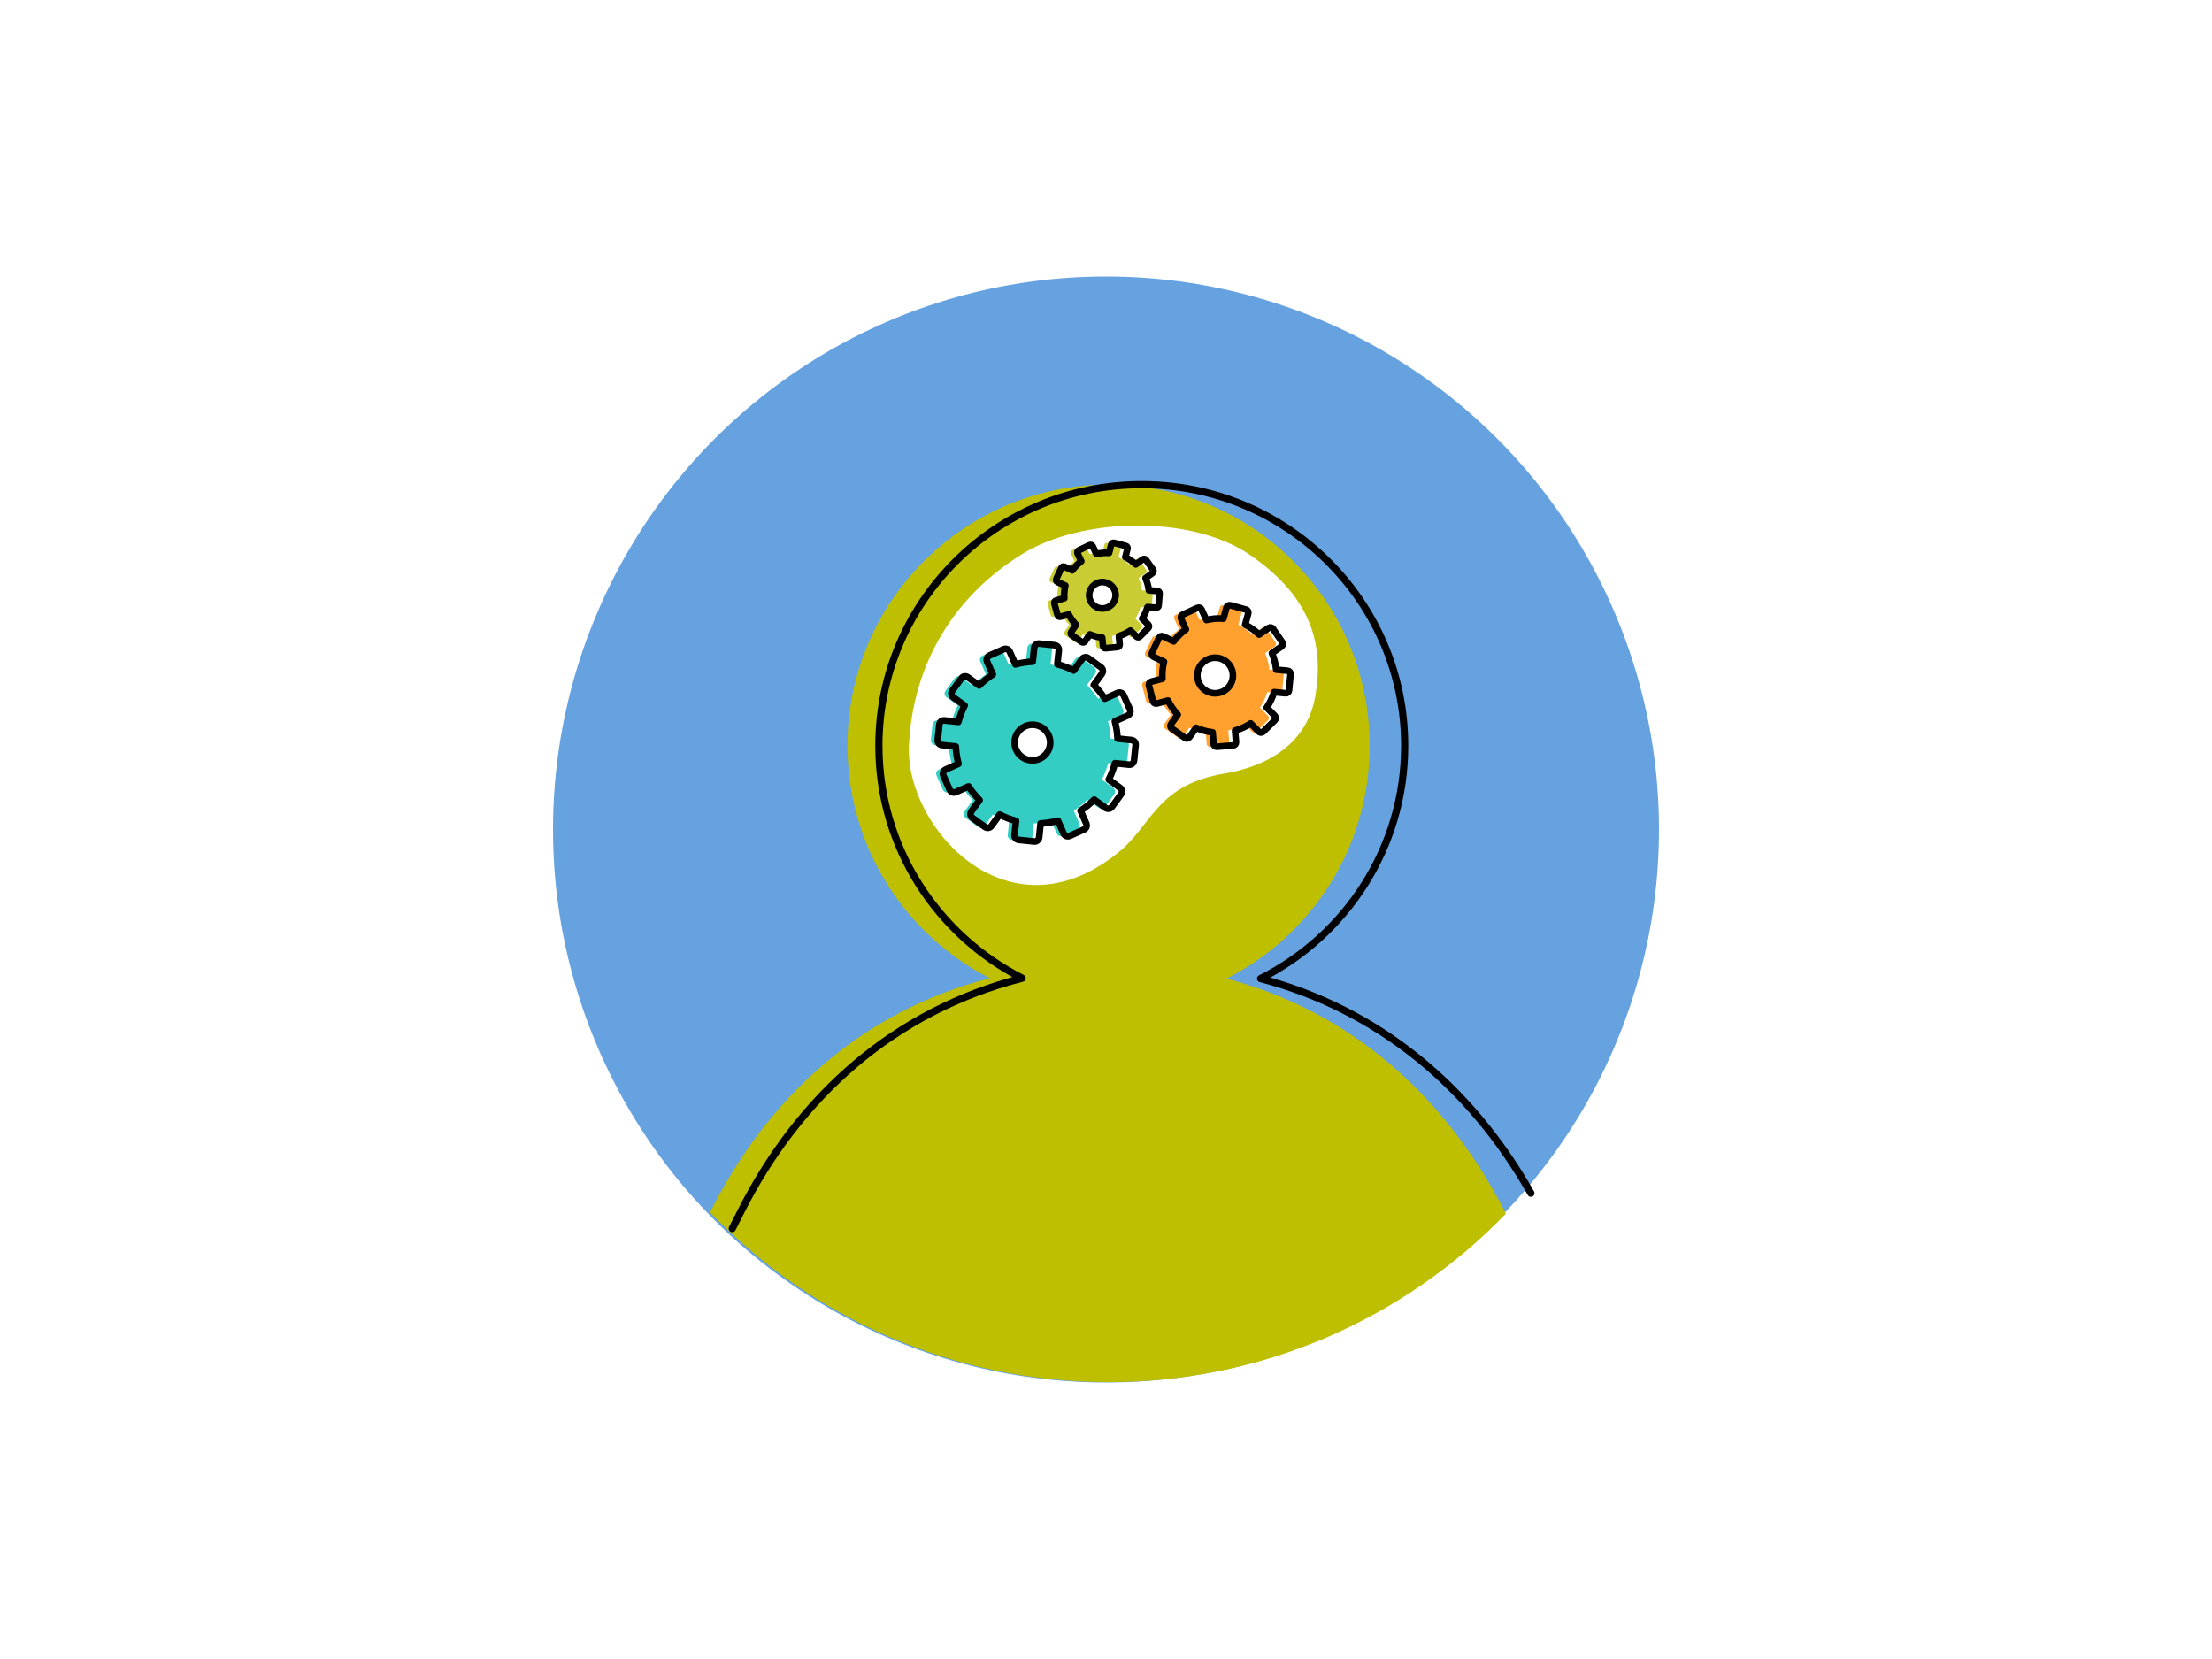<?xml version="1.0" encoding="utf-8"?>
<!-- Generator: Adobe Illustrator 16.2.1, SVG Export Plug-In . SVG Version: 6.00 Build 0)  -->
<!DOCTYPE svg PUBLIC "-//W3C//DTD SVG 1.1//EN" "http://www.w3.org/Graphics/SVG/1.1/DTD/svg11.dtd">
<svg version="1.1" id="Layer_1" xmlns="http://www.w3.org/2000/svg" xmlns:xlink="http://www.w3.org/1999/xlink" x="0px" y="0px"
	 width="320px" height="240px" viewBox="0 0 320 240" enable-background="new 0 0 320 240" xml:space="preserve">
<g id="Layer_1_1_">
	<g>
		<rect fill="#FFFFFF" width="320" height="240"/>
	</g>
</g>
<g id="Layer_2">
	<g>
		<circle fill="#66A2E0" cx="160" cy="120" r="80"/>
		<g>
			<g>
				<path fill="#BDBF00" d="M177.445,141.57c12.279-6.234,20.699-18.976,20.699-33.688c0-20.859-16.91-37.77-37.771-37.77
					c-20.859,0-37.77,16.91-37.77,37.77c0,14.667,8.367,27.374,20.583,33.629c-18.368,4.724-32.085,17.089-40.475,33.886
					c14.555,15.131,35.006,24.551,57.66,24.551c22.561,0,42.938-9.344,57.48-24.366C209.336,158.758,195.516,146.354,177.445,141.57
					z"/>
			</g>
			<path fill="#FFFFFF" d="M177.221,111.894c6.412-1.115,11.988-4.461,13.104-11.432c1.116-6.97-0.363-13.959-9.537-20.217
				c-8.459-5.773-24.2-5.434-32.844-0.136c-9.789,6-15.892,15.776-16.45,27.766c-0.558,11.99,14.778,28.835,30.949,14.895
				C166.752,118.821,167.803,113.428,177.221,111.894z"/>
			<g>
				<path fill="#33CDC4" d="M163.299,107.793c0.037-0.365-0.227-0.691-0.592-0.73l-2.023-0.212c-0.039-0.86-0.172-1.699-0.391-2.507
					l1.852-0.825c0.336-0.15,0.486-0.543,0.338-0.878l-0.916-2.054c-0.148-0.334-0.539-0.486-0.875-0.337l-1.853,0.824
					c-0.459-0.714-0.995-1.375-1.598-1.974l1.189-1.638c0.217-0.298,0.15-0.713-0.146-0.93l-1.82-1.322
					c-0.298-0.217-0.713-0.151-0.928,0.146l-1.192,1.643c-0.745-0.383-1.538-0.687-2.371-0.906l0.212-2.021
					c0.039-0.366-0.226-0.693-0.59-0.731l-2.237-0.234c-0.366-0.038-0.691,0.227-0.73,0.592l-0.212,2.021
					c-0.86,0.041-1.7,0.172-2.508,0.393l-0.824-1.853c-0.149-0.335-0.542-0.485-0.878-0.337l-2.054,0.916
					c-0.336,0.149-0.486,0.542-0.337,0.878l0.823,1.85c-0.714,0.461-1.376,0.996-1.974,1.599l-1.639-1.19
					c-0.297-0.216-0.713-0.15-0.929,0.147l-1.322,1.819c-0.216,0.298-0.15,0.713,0.147,0.929l1.642,1.192
					c-0.383,0.745-0.687,1.538-0.906,2.37l-2.021-0.213c-0.366-0.037-0.692,0.228-0.731,0.592l-0.235,2.237
					c-0.039,0.365,0.226,0.692,0.591,0.73l2.021,0.212c0.042,0.86,0.173,1.699,0.393,2.507l-1.852,0.825
					c-0.336,0.15-0.485,0.543-0.338,0.878l0.916,2.053c0.149,0.336,0.541,0.487,0.877,0.339l1.85-0.824
					c0.46,0.714,0.997,1.374,1.599,1.974l-1.19,1.639c-0.217,0.297-0.15,0.713,0.146,0.929l1.821,1.322
					c0.297,0.217,0.713,0.15,0.928-0.148l1.191-1.641c0.745,0.384,1.538,0.688,2.371,0.906l-0.212,2.021
					c-0.039,0.364,0.227,0.691,0.591,0.73l2.238,0.232c0.364,0.039,0.689-0.225,0.729-0.59l0.213-2.021
					c0.86-0.041,1.7-0.173,2.507-0.392l0.825,1.851c0.15,0.336,0.543,0.484,0.879,0.338l2.054-0.916
					c0.334-0.15,0.485-0.541,0.336-0.877l-0.823-1.851c0.714-0.46,1.375-0.995,1.974-1.599l1.638,1.19
					c0.298,0.217,0.714,0.149,0.931-0.147l1.321-1.82c0.216-0.296,0.15-0.712-0.146-0.928l-1.644-1.192
					c0.383-0.745,0.687-1.537,0.907-2.371l2.02,0.212c0.365,0.039,0.691-0.227,0.73-0.591L163.299,107.793z M148.715,109.981
					c-1.415-0.149-2.44-1.416-2.292-2.83c0.149-1.415,1.416-2.44,2.83-2.291s2.439,1.416,2.291,2.83
					C151.396,109.103,150.128,110.129,148.715,109.981z"/>
			</g>
			<g>
				<path fill="#FFA02F" d="M185.309,97.036l-1.674-0.158c-0.09-0.847-0.303-1.651-0.619-2.396l1.385-0.957
					c0.203-0.139,0.252-0.417,0.113-0.619l-1.344-1.951c-0.141-0.202-0.418-0.253-0.621-0.114l-1.387,0.958
					c-0.596-0.575-1.273-1.059-2.016-1.434l0.449-1.628c0.065-0.236-0.074-0.482-0.312-0.548L177,87.559
					c-0.238-0.065-0.482,0.075-0.549,0.312l-0.448,1.626c-0.411-0.029-0.827-0.038-1.249-0.004c-0.416,0.034-0.82,0.107-1.217,0.2
					l-0.703-1.535c-0.102-0.223-0.366-0.322-0.59-0.219l-2.155,0.985c-0.222,0.103-0.321,0.367-0.219,0.591l0.702,1.532
					c-0.676,0.489-1.268,1.073-1.764,1.735l-1.524-0.724c-0.222-0.105-0.487-0.011-0.595,0.211l-1.017,2.141
					c-0.104,0.223-0.011,0.489,0.212,0.595l1.52,0.721c-0.197,0.787-0.279,1.614-0.233,2.465l-1.633,0.426
					c-0.237,0.061-0.38,0.305-0.315,0.543l0.594,2.294c0.062,0.237,0.306,0.381,0.545,0.318l1.628-0.424
					c0.366,0.752,0.84,1.439,1.403,2.039l-0.976,1.374c-0.144,0.2-0.095,0.478,0.104,0.622l1.932,1.373
					c0.199,0.143,0.479,0.097,0.623-0.106l0.971-1.366c0.746,0.334,1.551,0.561,2.389,0.661l0.135,1.674
					c0.02,0.244,0.234,0.428,0.48,0.409l2.361-0.19c0.246-0.02,0.43-0.235,0.41-0.48l-0.135-1.671
					c0.812-0.232,1.569-0.582,2.256-1.03l1.178,1.195c0.174,0.175,0.453,0.178,0.631,0.004l1.688-1.663
					c0.175-0.173,0.179-0.456,0.006-0.631l-1.182-1.197c0.461-0.683,0.82-1.435,1.062-2.236l1.678,0.159
					c0.244,0.023,0.461-0.156,0.484-0.401l0.226-2.359C185.734,97.278,185.553,97.059,185.309,97.036z M175.621,100.288
					c-1.416,0.114-2.657-0.943-2.771-2.36c-0.115-1.417,0.943-2.659,2.359-2.771c1.418-0.114,2.66,0.943,2.773,2.36
					C178.098,98.933,177.041,100.173,175.621,100.288z"/>
			</g>
			<g>
				<path fill="#CACC33" d="M166.46,85.498l-1.249-0.1c-0.074-0.629-0.242-1.226-0.484-1.777l1.02-0.726
					c0.15-0.105,0.188-0.312,0.078-0.462l-1.02-1.437c-0.106-0.149-0.313-0.184-0.465-0.079l-1.02,0.727
					c-0.449-0.421-0.957-0.774-1.514-1.046l0.315-1.216c0.047-0.177-0.062-0.357-0.237-0.404l-1.706-0.446
					c-0.18-0.046-0.359,0.061-0.405,0.238l-0.316,1.214c-0.307-0.018-0.615-0.02-0.93,0.01c-0.31,0.03-0.61,0.089-0.903,0.162
					l-0.539-1.135c-0.078-0.166-0.277-0.235-0.442-0.158l-1.592,0.756c-0.165,0.08-0.236,0.277-0.157,0.443l0.538,1.133
					c-0.496,0.37-0.931,0.811-1.293,1.309l-1.143-0.521c-0.165-0.077-0.362-0.003-0.438,0.163l-0.735,1.603
					c-0.075,0.167-0.002,0.364,0.165,0.44l1.137,0.52c-0.139,0.588-0.191,1.205-0.147,1.836l-1.212,0.333
					c-0.175,0.049-0.279,0.23-0.23,0.407l0.469,1.701c0.049,0.175,0.231,0.28,0.408,0.23l1.206-0.332
					c0.282,0.556,0.639,1.062,1.065,1.502l-0.711,1.032c-0.104,0.149-0.066,0.355,0.084,0.461l1.45,1.001
					c0.15,0.103,0.358,0.066,0.462-0.085l0.708-1.027c0.559,0.242,1.16,0.401,1.784,0.466l0.118,1.244
					c0.017,0.182,0.18,0.317,0.36,0.299l1.755-0.166c0.183-0.017,0.315-0.179,0.3-0.361l-0.117-1.242
					c0.603-0.18,1.162-0.448,1.666-0.789l0.89,0.877c0.131,0.128,0.34,0.126,0.469-0.004l1.238-1.254
					c0.129-0.131,0.127-0.341-0.002-0.469l-0.893-0.878c0.337-0.512,0.597-1.076,0.77-1.674l1.25,0.1
					c0.182,0.016,0.342-0.121,0.355-0.303l0.143-1.757C166.779,85.672,166.641,85.513,166.46,85.498z M159.287,88.017
					c-1.053,0.099-1.987-0.673-2.086-1.726c-0.099-1.053,0.674-1.987,1.728-2.087c1.053-0.1,1.988,0.674,2.084,1.727
					C161.115,86.983,160.34,87.917,159.287,88.017z"/>
			</g>
			<g>
				<g>
					
						<path fill="none" stroke="#000000" stroke-width="1.04" stroke-linecap="round" stroke-linejoin="round" stroke-miterlimit="10" d="
						M221.467,172.621c-8.662-15.314-21.988-26.553-39.102-31.051c12.365-6.234,20.844-18.976,20.844-33.688
						c0-20.859-17.027-37.77-38.033-37.77c-21.005,0-38.033,16.91-38.033,37.77c0,14.667,8.426,27.374,20.727,33.629
						c-18.496,4.724-32.309,17.089-40.756,33.886c-0.645,1.271-1.181,2.336-1.181,2.336"/>
				</g>
				<g>
					
						<path fill="none" stroke="#000000" stroke-width="0.96" stroke-linecap="round" stroke-linejoin="round" stroke-miterlimit="10" d="
						M164.284,107.793c0.039-0.365-0.224-0.691-0.591-0.73l-2.021-0.212c-0.041-0.86-0.172-1.699-0.391-2.507l1.851-0.825
						c0.337-0.15,0.485-0.543,0.337-0.878l-0.914-2.054c-0.15-0.334-0.543-0.486-0.879-0.337l-1.849,0.824
						c-0.459-0.714-0.996-1.375-1.599-1.974l1.189-1.638c0.217-0.298,0.149-0.713-0.146-0.93l-1.821-1.322
						c-0.296-0.217-0.711-0.151-0.927,0.146l-1.192,1.643c-0.744-0.383-1.538-0.687-2.371-0.906l0.213-2.021
						c0.039-0.366-0.227-0.693-0.591-0.731l-2.237-0.234c-0.366-0.038-0.693,0.227-0.731,0.592l-0.213,2.021
						c-0.86,0.041-1.699,0.172-2.507,0.393l-0.825-1.853c-0.149-0.335-0.542-0.485-0.877-0.337l-2.055,0.916
						c-0.336,0.149-0.487,0.542-0.336,0.878l0.823,1.85c-0.714,0.461-1.375,0.996-1.974,1.599l-1.637-1.19
						c-0.299-0.216-0.715-0.15-0.93,0.147l-1.322,1.819c-0.217,0.298-0.15,0.713,0.147,0.929l1.641,1.192
						c-0.383,0.745-0.686,1.538-0.906,2.37l-2.02-0.213c-0.366-0.037-0.693,0.228-0.731,0.592l-0.235,2.237
						c-0.039,0.365,0.226,0.692,0.591,0.73l2.021,0.212c0.042,0.86,0.173,1.699,0.394,2.507l-1.852,0.825
						c-0.336,0.15-0.487,0.543-0.338,0.878l0.915,2.053c0.15,0.336,0.542,0.487,0.878,0.339l1.85-0.824
						c0.459,0.714,0.996,1.374,1.598,1.974l-1.189,1.639c-0.216,0.297-0.15,0.713,0.146,0.929l1.82,1.322
						c0.297,0.217,0.713,0.15,0.929-0.148l1.191-1.641c0.746,0.384,1.539,0.688,2.371,0.906l-0.212,2.021
						c-0.038,0.364,0.228,0.691,0.592,0.73l2.237,0.232c0.365,0.039,0.69-0.225,0.729-0.59l0.212-2.021
						c0.86-0.041,1.699-0.173,2.508-0.392l0.824,1.851c0.15,0.336,0.544,0.484,0.879,0.338l2.055-0.916
						c0.335-0.15,0.486-0.541,0.335-0.877l-0.822-1.851c0.713-0.46,1.375-0.995,1.975-1.599l1.637,1.19
						c0.298,0.217,0.713,0.149,0.93-0.147l1.32-1.82c0.217-0.296,0.15-0.712-0.146-0.928l-1.641-1.192
						c0.383-0.745,0.685-1.537,0.906-2.371l2.021,0.212c0.367,0.039,0.691-0.227,0.73-0.591L164.284,107.793z M149.085,109.981
						c-1.415-0.149-2.439-1.416-2.291-2.83c0.149-1.415,1.417-2.44,2.829-2.291c1.415,0.149,2.44,1.416,2.292,2.83
						C151.768,109.103,150.5,110.129,149.085,109.981z"/>
				</g>
				<g>
					
						<path fill="none" stroke="#000000" stroke-width="0.96" stroke-linecap="round" stroke-linejoin="round" stroke-miterlimit="10" d="
						M186.297,97.036l-1.677-0.158c-0.087-0.847-0.302-1.651-0.618-2.396l1.385-0.957c0.202-0.139,0.254-0.417,0.113-0.619
						l-1.344-1.951c-0.141-0.202-0.418-0.253-0.621-0.114l-1.385,0.958c-0.599-0.575-1.273-1.059-2.019-1.434l0.449-1.628
						c0.065-0.236-0.074-0.482-0.312-0.548l-2.283-0.63c-0.238-0.065-0.483,0.075-0.549,0.312l-0.449,1.626
						c-0.41-0.029-0.825-0.038-1.248-0.004c-0.417,0.034-0.82,0.107-1.217,0.2l-0.703-1.535c-0.103-0.223-0.367-0.322-0.592-0.219
						l-2.154,0.985c-0.221,0.103-0.321,0.367-0.219,0.591l0.701,1.532c-0.673,0.489-1.267,1.073-1.763,1.735l-1.524-0.724
						c-0.222-0.105-0.486-0.011-0.595,0.211l-1.016,2.141c-0.104,0.223-0.013,0.489,0.211,0.595l1.521,0.721
						c-0.197,0.787-0.279,1.614-0.232,2.465l-1.633,0.426c-0.238,0.061-0.381,0.305-0.318,0.543l0.596,2.294
						c0.062,0.237,0.307,0.381,0.545,0.318l1.627-0.424c0.365,0.752,0.842,1.439,1.404,2.039l-0.975,1.374
						c-0.146,0.2-0.098,0.478,0.104,0.622l1.932,1.373c0.201,0.143,0.479,0.097,0.623-0.106l0.97-1.366
						c0.748,0.334,1.553,0.561,2.391,0.661l0.136,1.674c0.018,0.244,0.233,0.428,0.479,0.409l2.36-0.19
						c0.246-0.02,0.43-0.235,0.41-0.48l-0.135-1.671c0.812-0.232,1.571-0.582,2.256-1.03l1.18,1.195
						c0.171,0.175,0.453,0.178,0.63,0.004l1.687-1.663c0.176-0.173,0.18-0.456,0.006-0.631l-1.183-1.197
						c0.465-0.683,0.821-1.435,1.065-2.236l1.677,0.159c0.243,0.023,0.461-0.156,0.483-0.401l0.226-2.359
						C186.723,97.278,186.541,97.059,186.297,97.036z M175.994,100.288c-1.416,0.114-2.659-0.943-2.771-2.36
						c-0.115-1.417,0.941-2.659,2.358-2.771c1.417-0.114,2.659,0.943,2.772,2.36C178.469,98.933,177.412,100.173,175.994,100.288z"
						/>
				</g>
				<g>
					
						<path fill="none" stroke="#000000" stroke-width="0.96" stroke-linecap="round" stroke-linejoin="round" stroke-miterlimit="10" d="
						M167.447,85.498l-1.25-0.1c-0.074-0.629-0.241-1.226-0.483-1.777l1.021-0.726c0.15-0.105,0.185-0.312,0.078-0.462l-1.021-1.437
						c-0.106-0.149-0.313-0.184-0.464-0.079l-1.021,0.727c-0.447-0.421-0.957-0.774-1.513-1.046l0.315-1.216
						c0.048-0.177-0.061-0.357-0.237-0.404l-1.705-0.446c-0.181-0.046-0.358,0.061-0.406,0.238l-0.315,1.214
						c-0.306-0.018-0.615-0.02-0.929,0.01c-0.311,0.03-0.609,0.089-0.903,0.162l-0.539-1.135c-0.079-0.166-0.276-0.235-0.442-0.158
						l-1.592,0.756c-0.166,0.08-0.237,0.277-0.157,0.443l0.538,1.133c-0.497,0.37-0.931,0.811-1.293,1.309l-1.142-0.521
						c-0.166-0.077-0.362-0.003-0.439,0.163l-0.734,1.603c-0.076,0.167-0.002,0.364,0.164,0.44l1.137,0.52
						c-0.139,0.588-0.192,1.205-0.147,1.836l-1.211,0.333c-0.176,0.049-0.279,0.23-0.231,0.407l0.468,1.701
						c0.049,0.175,0.232,0.28,0.408,0.23l1.206-0.332c0.282,0.556,0.64,1.062,1.065,1.502l-0.71,1.032
						c-0.105,0.149-0.065,0.355,0.083,0.461l1.451,1.001c0.149,0.103,0.356,0.066,0.46-0.085l0.708-1.027
						c0.559,0.242,1.16,0.401,1.785,0.466l0.117,1.244c0.017,0.182,0.18,0.317,0.361,0.299l1.754-0.166
						c0.182-0.017,0.316-0.179,0.299-0.361l-0.117-1.242c0.604-0.18,1.164-0.448,1.668-0.789l0.89,0.877
						c0.13,0.128,0.34,0.126,0.47-0.004l1.237-1.254c0.127-0.131,0.126-0.341-0.004-0.469l-0.89-0.878
						c0.336-0.512,0.595-1.076,0.769-1.674l1.25,0.1c0.181,0.016,0.342-0.121,0.354-0.303l0.144-1.757
						C167.766,85.672,167.629,85.513,167.447,85.498z M159.659,88.017c-1.053,0.099-1.986-0.673-2.087-1.726
						c-0.098-1.053,0.675-1.987,1.728-2.087c1.053-0.1,1.988,0.674,2.086,1.727C161.486,86.983,160.713,87.917,159.659,88.017z"/>
				</g>
			</g>
		</g>
	</g>
</g>
</svg>
